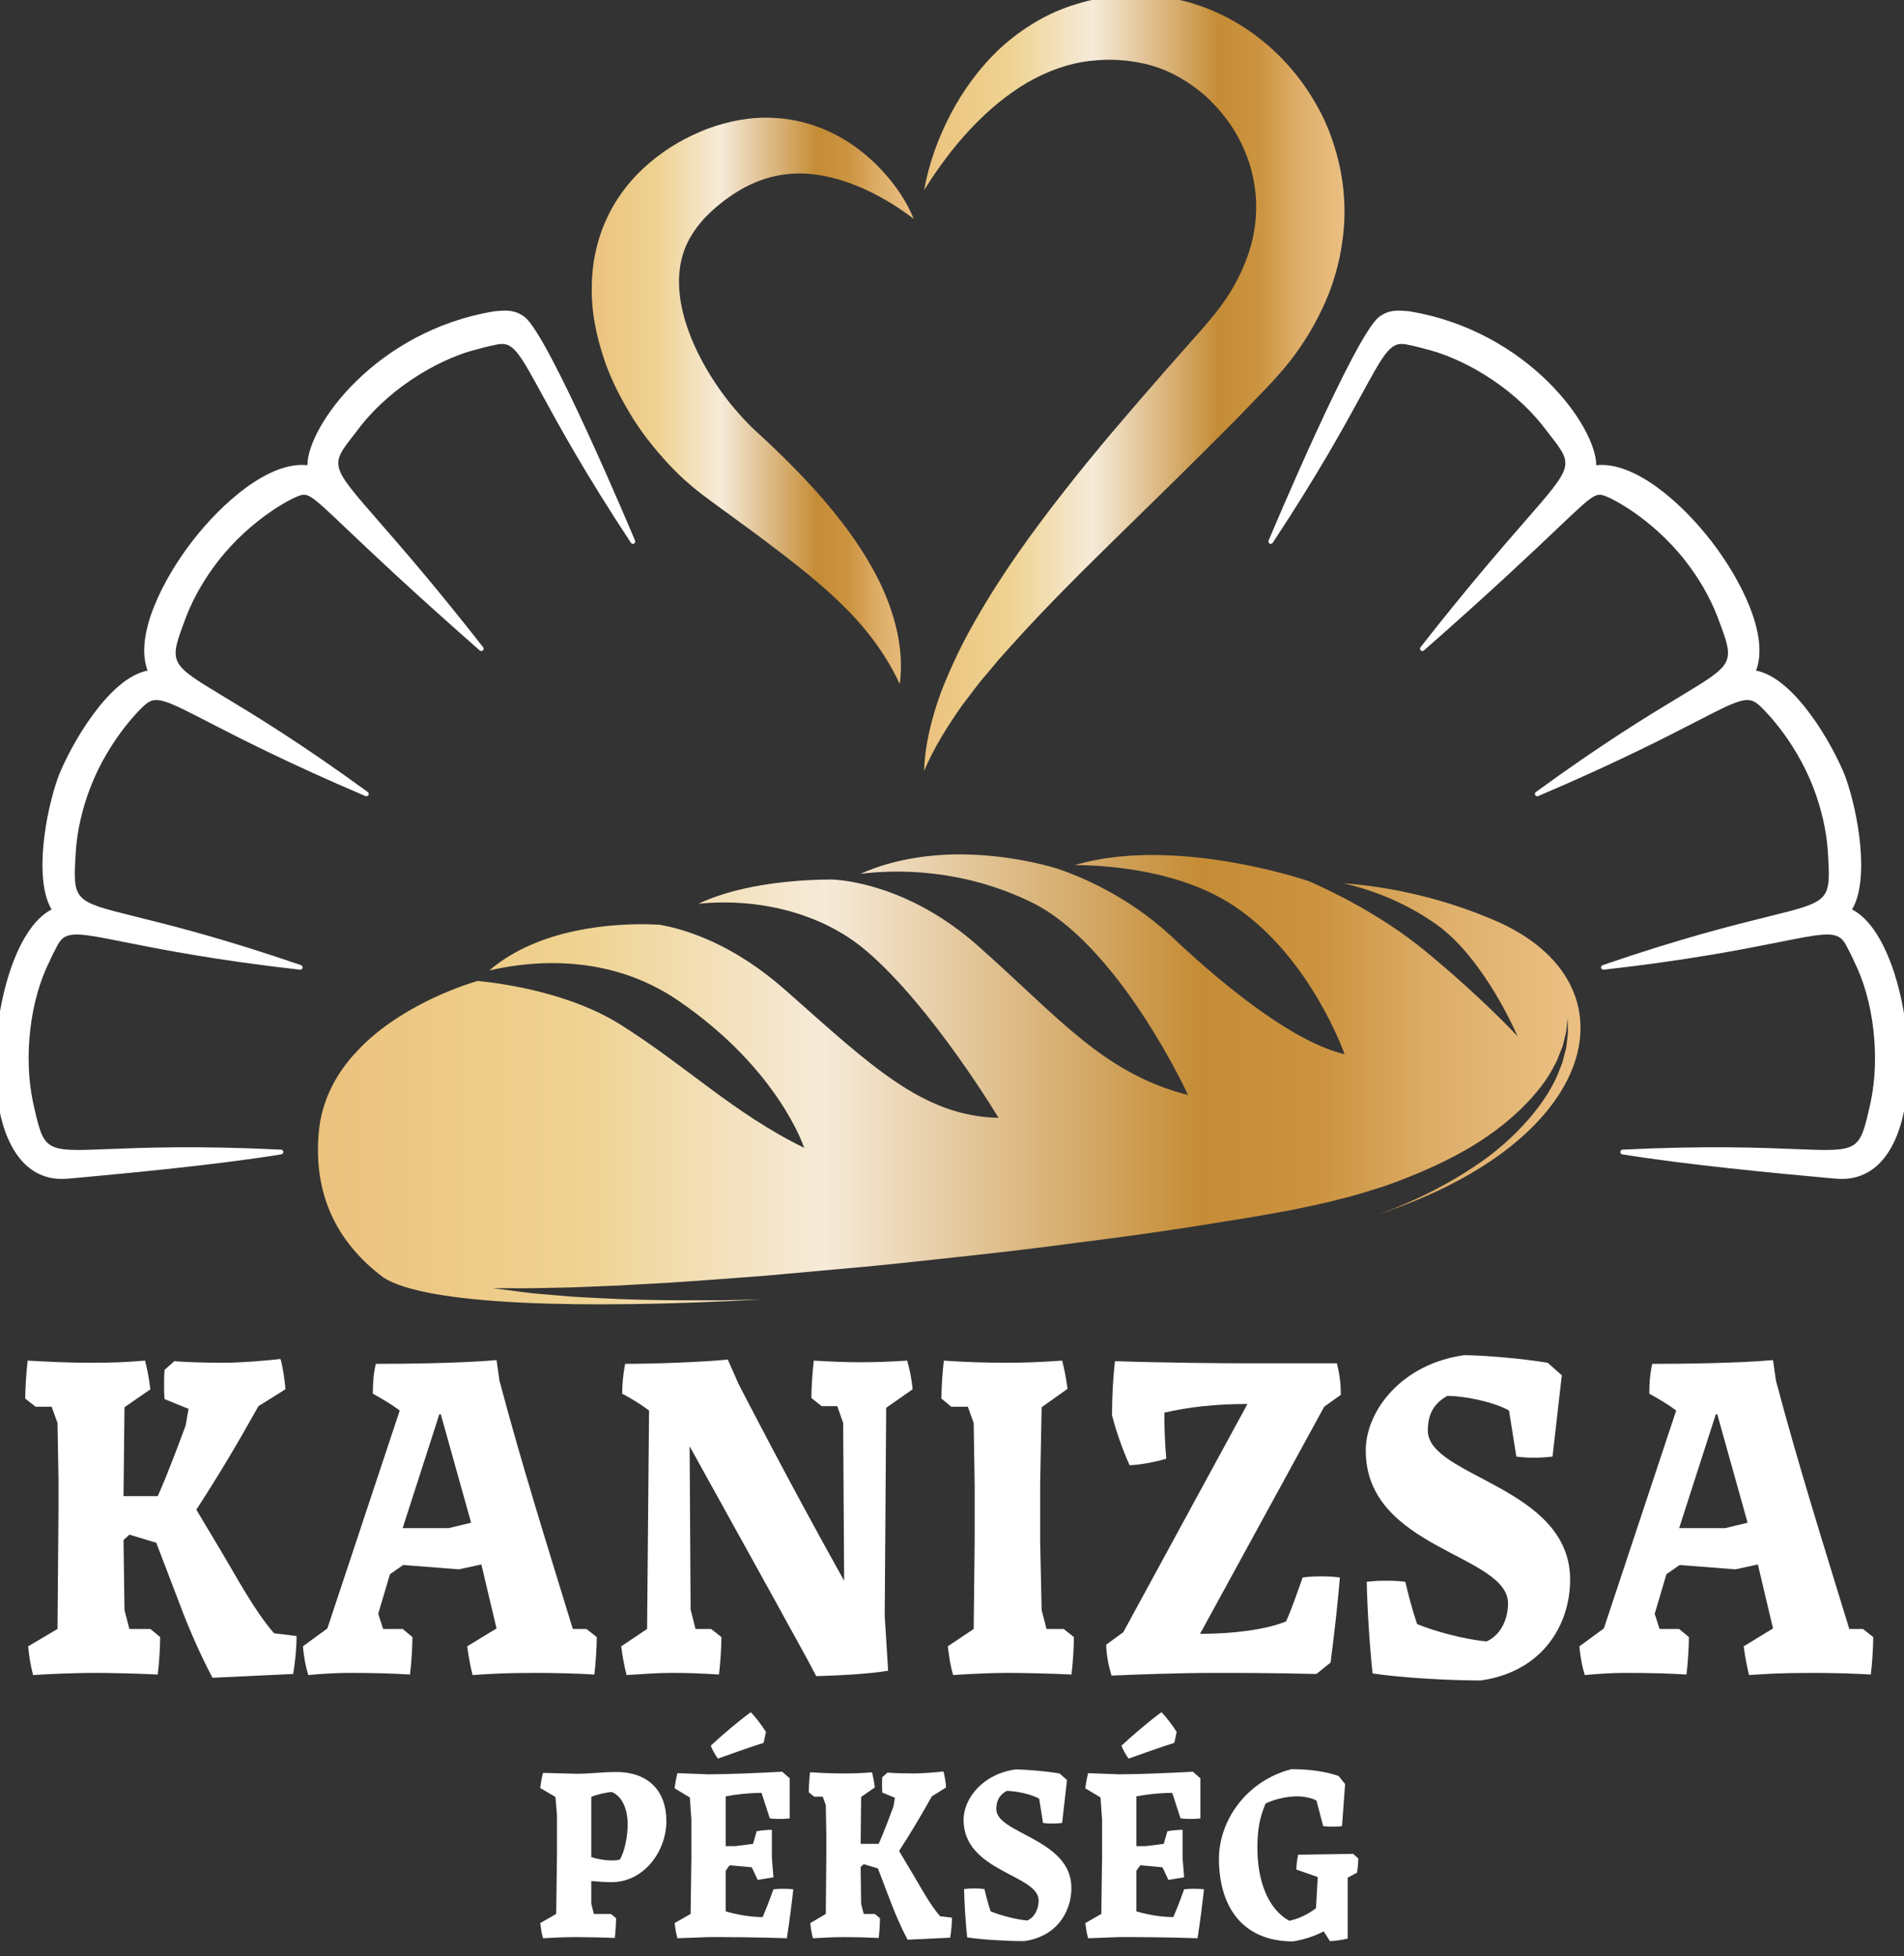 <?xml version="1.0" encoding="UTF-8" standalone="no"?>
<!DOCTYPE svg PUBLIC "-//W3C//DTD SVG 1.1//EN" "http://www.w3.org/Graphics/SVG/1.1/DTD/svg11.dtd">
<svg width="100%" height="100%" viewBox="0 0 73 75" version="1.1" xmlns="http://www.w3.org/2000/svg" xmlns:xlink="http://www.w3.org/1999/xlink" xml:space="preserve" xmlns:serif="http://www.serif.com/" style="fill-rule:evenodd;clip-rule:evenodd;stroke-linejoin:round;stroke-miterlimit:2;">
    <rect x="0" y="0" width="73" height="75" fill="#333333" stroke="none"/>
    <g transform="matrix(0.75,0,0,0.75,0,0)">
        <g id="logo" transform="matrix(1,0,0,1,-927.184,-24.081)">
            <g transform="matrix(0.099,0,0,0.099,975.847,73.581)">
                <g id="logo1" serif:id="logo">
                    <g transform="matrix(1,0,0,1,-494,-502.5)">
                        <g transform="matrix(4.167,0,0,4.167,-364.166,-362.276)">
                            <path d="M132.865,217.121C138.42,211.658 146.334,209.321 147.186,209.08C151.018,209.471 158.854,210.707 164.902,214.515C173.134,219.694 178.88,225.473 187.633,229.762C187.633,229.762 184.521,220.031 171.97,211.48C163.331,205.593 153.749,206.59 148.613,207.784C154.847,202.439 164.198,201.972 168.402,202.066C168.921,202.077 169.359,202.098 169.705,202.117C173.286,202.749 179.007,204.653 185.324,210.231C195.885,219.557 202.288,225.836 211.719,226.046C211.719,226.046 203.525,212.352 195.36,205.373C189.684,200.52 181.702,198.788 174.54,199.52C180.044,196.907 187.448,196.529 190.998,196.513C192.206,196.55 200.508,197.075 209.13,204.698C219.187,213.59 224.665,220.524 235.201,223.216C235.201,223.216 226.654,204.6 215.748,199.308C207.218,195.168 199.154,195.257 194.618,195.805C199.008,193.86 203.683,193.323 207.781,193.416C213.004,193.533 217.274,194.651 218.814,195.105C221.158,195.87 227.549,198.304 233.192,203.609C240.612,210.585 248.594,216.718 254.599,218.161C254.599,218.161 250.482,206.317 241.131,199.947C234.602,195.499 225.857,194.763 221.173,194.724C224.582,193.724 228.271,193.407 231.851,193.488C240.404,193.679 248.308,196.108 250.168,196.717C252.724,197.83 259.077,200.832 264.605,205.382C271.708,211.231 276.028,215.926 276.028,215.926C276.028,215.926 271.962,206.298 265.929,202.042C261.851,199.168 257.665,197.717 254.475,196.982C260.583,197.416 267.251,198.994 273.412,201.669C291.14,209.474 286.255,228.96 258.786,237.995C259.441,237.754 260.099,237.512 260.739,237.274C264.388,235.801 267.684,234.069 270.527,232.175C273.397,230.318 275.728,228.172 277.535,226.067C279.344,223.958 280.621,221.844 281.299,219.933C281.392,219.699 281.495,219.48 281.568,219.253C281.631,219.019 281.692,218.795 281.752,218.576C281.866,218.138 281.977,217.732 282.064,217.35C282.149,216.557 282.258,215.897 282.279,215.352C282.251,214.261 282.235,213.678 282.235,213.678C282.235,213.678 282.178,214.247 282.067,215.315C281.98,215.839 281.787,216.466 281.61,217.201C281.47,217.552 281.319,217.928 281.158,218.331C281.079,218.531 280.999,218.738 280.917,218.949C280.822,219.156 280.697,219.357 280.586,219.57C279.747,221.301 278.297,223.146 276.412,224.99C274.503,226.815 272.112,228.634 269.251,230.225C266.395,231.823 263.121,233.249 259.553,234.507C257.741,235.072 255.888,235.682 253.961,236.13C252.1,236.645 249.937,237.058 247.956,237.484C245.872,237.845 243.769,238.256 241.614,238.592C239.457,238.917 237.29,239.305 235.085,239.63C230.686,240.311 226.197,240.93 221.694,241.486C217.204,242.095 212.695,242.636 208.249,243.116C203.802,243.592 199.43,244.095 195.182,244.491C190.934,244.875 186.826,245.246 182.931,245.598C179.026,245.889 175.337,246.188 171.922,246.404C170.217,246.539 168.577,246.582 167.021,246.684C165.463,246.782 163.984,246.866 162.592,246.906C161.2,246.961 159.897,247.011 158.692,247.059C157.486,247.085 156.379,247.106 155.378,247.127C153.377,247.187 151.786,247.148 150.709,247.154C149.629,247.15 149.054,247.15 149.054,247.15C149.054,247.15 149.63,247.225 150.71,247.365C151.793,247.488 153.372,247.766 155.397,247.904C156.41,247.992 157.532,248.089 158.753,248.192C159.974,248.281 161.29,248.33 162.7,248.405C165.519,248.558 168.694,248.633 172.154,248.653C173.883,248.653 175.684,248.653 177.548,248.651C179.14,248.615 180.786,248.579 182.465,248.54C160.046,249.784 140.793,249.262 135.487,245.827C129.524,241.342 126.823,235.33 127.479,227.871C127.817,224.028 129.492,220.872 131.734,218.315L132.865,217.121Z" style="fill:url(#_Linear1);"/>
                        </g>
                        <g transform="matrix(4.167,0,0,4.167,-364.166,-362.276)">
                            <path d="M201.204,114.648C197.545,111.867 193.499,109.905 189.622,109.257C185.725,108.591 182.269,109.463 179.253,111.348C177.741,112.288 176.26,113.511 175.144,114.725C174.039,115.983 173.211,117.281 172.732,118.668C171.772,121.408 171.978,124.678 173.146,128.088C174.297,131.477 176.298,134.872 178.711,137.829C179.325,138.557 179.956,139.271 180.606,139.94C180.926,140.285 181.264,140.59 181.596,140.912L182.856,142.071C184.53,143.639 186.185,145.268 187.783,146.963C190.973,150.366 194.002,154.103 196.331,158.386C198.632,162.64 200.11,167.617 199.481,172.295C197.485,168.041 194.775,164.763 191.703,161.846C188.621,158.935 185.184,156.359 181.711,153.741L176.398,149.859L175.062,148.867C174.542,148.456 174.009,148.049 173.519,147.616C172.506,146.771 171.585,145.855 170.703,144.906C168.959,142.999 167.348,140.977 166.023,138.736C164.69,136.506 163.489,134.147 162.683,131.555C161.862,128.983 161.272,126.219 161.312,123.3C161.301,120.406 161.887,117.351 163.177,114.602C164.442,111.838 166.378,109.466 168.544,107.655C170.721,105.812 173.031,104.521 175.572,103.524C178.126,102.575 180.918,102.001 183.687,102.14C186.452,102.237 189.12,102.994 191.418,104.175C193.728,105.357 195.693,106.936 197.331,108.716C198.962,110.493 200.328,112.477 201.204,114.648Z" style="fill:url(#_Linear2);"/>
                        </g>
                        <g transform="matrix(4.167,0,0,4.167,-364.166,-362.276)">
                            <path d="M202.497,111.104C203.069,107.883 204.193,104.731 205.747,101.748C207.3,98.763 209.343,95.941 211.944,93.504C214.564,91.113 217.781,89.101 221.398,88.038C223.191,87.472 225.067,87.132 226.941,87.018C227.884,86.927 228.815,86.947 229.754,86.951C230.701,86.986 231.716,87.057 232.671,87.239C240.488,88.512 247.243,93.651 251.087,100.484C252.077,102.184 252.849,104.022 253.413,105.926C253.989,107.825 254.378,109.797 254.514,111.792C254.67,113.784 254.582,115.798 254.274,117.76C254,119.732 253.478,121.649 252.814,123.487C251.42,127.141 249.407,130.454 247.023,133.292C246.423,133.961 245.767,134.723 245.206,135.305L243.525,137.054C242.401,138.22 241.294,139.385 240.149,140.519C235.613,145.087 231.044,149.548 226.499,153.987C221.96,158.431 217.474,162.877 213.28,167.551L211.704,169.308L210.201,171.113C209.148,172.299 208.277,173.575 207.287,174.818C205.492,177.383 203.774,180.038 202.497,183.053C202.596,179.784 203.433,176.506 204.565,173.37C205.764,170.274 207.206,167.245 208.859,164.388C212.134,158.622 216.007,153.304 220.018,148.188C224.033,143.067 228.264,138.188 232.474,133.367L235.645,129.778L237.227,127.99C237.753,127.394 238.113,126.914 238.568,126.375C240.275,124.272 241.573,121.988 242.446,119.642C244.227,114.977 244.025,109.887 241.846,105.395C240.794,103.139 239.2,101.122 237.343,99.408C235.438,97.762 233.233,96.41 230.836,95.71C230.233,95.509 229.647,95.403 229.002,95.267C228.342,95.169 227.673,95.042 227.01,95.013C225.676,94.888 224.346,94.936 223.016,95.092C220.352,95.397 217.717,96.361 215.215,97.811C210.213,100.777 205.906,105.599 202.497,111.104Z" style="fill:url(#_Linear3);"/>
                        </g>
                        <g transform="matrix(4.167,0,0,4.167,-364.166,-362.276)">
                            <path d="M95.607,233.613C94.838,233.613 94.084,233.509 93.215,233.17C89.631,231.782 87.513,226.985 87.404,220.009C87.281,212.146 89.906,202.505 94.377,200.226C92.188,196.597 93.557,188.318 95.229,183.713C96.796,179.754 101.489,171.544 106.271,170.63C104.611,166.251 108.177,159.299 111.823,154.578C115.473,149.855 121.327,144.662 126.073,145.182C126.097,140.341 134.577,128.502 149.273,126.106L149.529,126.085C150.682,125.988 151.769,125.895 152.986,126.81C155.962,129.051 166.242,153.484 166.677,154.522C166.736,154.661 166.679,154.822 166.545,154.893C166.413,154.963 166.247,154.922 166.164,154.796C160.477,146.177 157.258,140.282 155.128,136.381C152.519,131.602 151.635,129.984 149.981,130.171C149.965,130.174 149.946,130.174 149.929,130.171C149.872,130.176 149.747,130.194 149.636,130.21C149.592,130.216 148.117,130.521 147.324,130.761C142.974,131.777 136.761,135.139 132.644,140.369C132.359,140.743 132.09,141.089 131.841,141.409C128.881,145.21 128.881,145.21 134.896,152.111C137.72,155.349 141.987,160.245 147.85,167.734C147.943,167.853 147.931,168.023 147.821,168.127C147.711,168.232 147.54,168.234 147.427,168.133C138.892,160.632 133.865,155.852 130.86,152.996C126.223,148.586 126.11,148.515 124.737,149.094C124.72,149.101 124.703,149.107 124.686,149.11C124.636,149.129 124.535,149.176 124.441,149.22L124.373,149.252C124.322,149.275 119.295,151.598 115.042,157.017C113.342,159.204 112.011,161.509 111.086,163.866L110.962,164.199C108.886,169.734 108.886,169.734 115.708,173.85C119.466,176.118 125.144,179.546 133.554,185.673C133.674,185.761 133.71,185.924 133.636,186.053C133.562,186.184 133.401,186.236 133.267,186.178C123.604,182.055 117.673,179 113.748,176.979C108.711,174.384 107.355,173.686 106.074,174.768C106.061,174.779 106.045,174.79 106.03,174.799C105.984,174.834 105.887,174.922 105.803,174.998C105.732,175.062 101.57,178.875 99.145,185.196C98.164,187.785 97.572,190.381 97.383,192.907L97.369,193.139C97.009,199.188 97.009,199.188 104.777,201.111C109.034,202.165 115.466,203.756 125.28,207.124C125.421,207.172 125.503,207.32 125.47,207.465C125.437,207.61 125.305,207.704 125.152,207.691C114.549,206.492 107.836,205.154 103.395,204.268C98.087,203.209 96.301,202.854 95.373,204.241C95.363,204.258 95.351,204.271 95.338,204.285C95.304,204.331 95.238,204.441 95.179,204.534C95.157,204.57 94.445,205.896 94.12,206.658C91.702,211.444 90.88,218.439 92.065,224.082L92.126,224.351C93.453,230.235 93.449,230.238 101.391,229.918C105.776,229.742 112.403,229.477 122.813,229.988C122.963,229.995 123.083,230.114 123.091,230.264C123.099,230.412 122.994,230.545 122.846,230.569C114.704,231.889 103.789,232.902 97.924,233.446L97.331,233.501C96.718,233.56 96.159,233.613 95.607,233.613Z" style="fill:#fff;fill-rule:nonzero;"/>
                        </g>
                        <g transform="matrix(4.167,0,0,4.167,-364.166,-362.276)">
                            <path d="M314.529,233.501L313.937,233.446C308.071,232.902 297.156,231.889 289.016,230.569C288.867,230.545 288.762,230.412 288.771,230.264C288.778,230.114 288.898,229.995 289.048,229.988C299.457,229.477 306.084,229.742 310.471,229.918C318.411,230.238 318.407,230.235 319.734,224.351L319.796,224.082C320.981,218.439 320.158,211.444 317.74,206.658C317.415,205.896 316.703,204.57 316.682,204.534C316.623,204.441 316.557,204.331 316.523,204.285C316.51,204.271 316.497,204.258 316.487,204.241C315.559,202.854 313.773,203.209 308.467,204.268C304.024,205.154 297.312,206.492 286.709,207.691C286.556,207.704 286.424,207.61 286.391,207.465C286.357,207.32 286.44,207.172 286.581,207.124C296.396,203.756 302.827,202.165 307.084,201.111C314.852,199.188 314.852,199.188 314.491,193.139L314.478,192.907C314.288,190.381 313.696,187.785 312.716,185.196C310.291,178.875 306.129,175.062 306.059,174.998C305.974,174.922 305.877,174.834 305.831,174.799C305.815,174.79 305.801,174.779 305.787,174.768C304.506,173.686 303.15,174.384 298.112,176.979C294.188,179 288.257,182.055 278.594,186.178C278.46,186.236 278.299,186.184 278.225,186.053C278.151,185.924 278.187,185.761 278.307,185.673C286.717,179.546 292.396,176.118 296.153,173.85C302.976,169.734 302.976,169.734 300.898,164.199L300.774,163.866C299.85,161.509 298.519,159.204 296.819,157.017C292.565,151.598 287.539,149.275 287.487,149.252L287.42,149.22C287.325,149.176 287.225,149.129 287.175,149.11C287.157,149.107 287.141,149.101 287.124,149.094C285.751,148.515 285.638,148.586 281,152.996C277.996,155.852 272.969,160.632 264.435,168.133C264.321,168.234 264.15,168.232 264.04,168.127C263.931,168.023 263.918,167.853 264.011,167.734C269.874,160.245 274.142,155.349 276.965,152.111C282.98,145.21 282.98,145.21 280.02,141.409C279.771,141.089 279.501,140.743 279.217,140.369C275.1,135.139 268.887,131.777 264.536,130.761C263.743,130.521 262.27,130.216 262.226,130.21C262.114,130.194 261.988,130.176 261.932,130.171C261.914,130.174 261.897,130.174 261.88,130.171C260.226,129.984 259.342,131.602 256.733,136.381C254.603,140.282 251.384,146.177 245.697,154.796C245.614,154.922 245.448,154.963 245.315,154.893C245.183,154.822 245.125,154.661 245.184,154.522C245.619,153.484 255.898,129.051 258.875,126.81C260.092,125.895 261.18,125.988 262.332,126.085L262.588,126.106C277.283,128.502 285.765,140.341 285.788,145.182C290.533,144.662 296.389,149.855 300.038,154.578C303.684,159.299 307.25,166.251 305.59,170.63C310.371,171.544 315.065,179.754 316.631,183.713C318.303,188.318 319.673,196.597 317.483,200.226C321.954,202.505 324.579,212.146 324.456,220.009C324.348,226.985 322.23,231.782 318.646,233.17C317.776,233.509 317.022,233.613 316.254,233.613C315.701,233.613 315.142,233.56 314.529,233.501Z" style="fill:#fff;fill-rule:nonzero;"/>
                        </g>
                        <g transform="matrix(4.167,0,0,4.167,-364.166,-362.276)">
                            <path d="M91.472,291.527L95.108,289.377L95.229,275.002L95.229,270.703L95.108,263.852L94.38,261.837L92.381,261.837L91.108,260.828C91.108,259.755 91.23,257.537 91.412,256.126C93.653,256.261 96.682,256.395 98.863,256.395C102.317,256.395 103.347,256.327 105.953,256.126C106.255,257.269 106.437,258.277 106.619,259.686L103.408,261.904L103.287,272.919L107.528,272.919C108.8,270.099 110.012,266.739 110.982,264.188L111.345,262.105L108.376,260.897C108.315,260.358 108.315,259.552 108.315,259.083C108.315,258.611 108.315,257.805 108.376,257.269L109.588,256.194C110.921,256.327 113.89,256.395 115.768,256.395C117.646,256.395 121.099,256.126 122.735,255.925C122.978,256.597 123.341,258.947 123.341,259.686L120.009,261.769C117.222,266.739 115.343,269.897 112.314,274.599L115.405,279.771C117.282,282.929 119.585,287.228 121.948,289.915L124.734,290.251C124.734,291.661 124.553,293.61 124.311,294.953L114.314,295.423C112.981,292.938 111.405,289.377 110.376,286.623L107.346,278.696L104.014,277.69L103.287,278.361L103.408,287.027L104.014,289.377L106.619,289.377L107.831,290.384C107.831,291.459 107.71,293.676 107.528,295.02C104.68,294.886 101.651,294.819 99.53,294.819C97.41,294.819 94.078,294.953 92.078,295.087C91.775,293.878 91.593,292.87 91.472,291.527Z" style="fill:#fff;fill-rule:nonzero;"/>
                        </g>
                        <g transform="matrix(4.167,0,0,4.167,-364.166,-362.276)">
                            <path d="M143.574,276.883L146.361,276.211L142.605,262.777L142.423,262.777L137.879,276.883L143.574,276.883ZM125.519,291.527L128.548,289.311L137.516,262.307C136.425,261.501 135.274,260.828 134.183,260.225C134.183,259.014 134.244,257.873 134.547,256.529C137.879,256.529 145.149,256.462 149.512,256.059L149.876,258.611C152.602,268.889 155.692,278.696 158.963,289.377L160.66,289.377L161.932,290.384C161.932,291.459 161.811,293.676 161.629,295.02C159.569,294.886 156.479,294.819 154.48,294.819C150.118,294.819 148.724,294.953 146.543,295.087C146.24,293.878 146.059,292.87 145.877,291.527L149.512,289.311L147.633,281.384L144.846,281.988L137.94,281.45L136.304,282.593L134.85,287.496L135.456,289.377L137.879,289.377L139.09,290.384C139.09,291.459 138.969,293.676 138.788,295.02C136.546,294.886 134.547,294.819 130.972,294.819C129.821,294.819 127.458,294.953 126.186,295.087C125.822,293.878 125.641,292.87 125.519,291.527Z" style="fill:#fff;fill-rule:nonzero;"/>
                        </g>
                        <g transform="matrix(4.167,0,0,4.167,-364.166,-362.276)">
                            <path d="M164.959,291.527L168.169,289.377L168.412,262.307C167.321,261.501 166.231,260.828 165.08,260.225C165.08,259.014 165.201,257.873 165.443,256.529C168.714,256.529 175.016,256.327 178.166,255.991L179.5,259.014C179.5,259.014 185.739,271.172 192.586,283.4L192.465,263.852L191.737,261.769L189.799,261.769L188.526,260.761C188.526,259.686 188.648,257.537 188.829,256.126C191.071,256.261 192.647,256.327 194.706,256.327C196.706,256.327 198.16,256.261 200.401,256.126C200.704,257.269 200.947,258.277 201.068,259.686L197.796,261.97L197.614,287.765L198.039,294.55C195.676,294.953 191.737,295.154 189.132,295.222C187.92,292.87 186.043,289.579 184.225,286.22L173.44,266.739L173.561,286.959L174.168,289.377L176.106,289.377L177.378,290.384C177.378,291.459 177.257,293.676 177.076,295.02C174.895,294.886 173.319,294.819 171.32,294.819C169.32,294.819 167.867,294.953 165.625,295.087C165.322,293.878 165.14,292.87 164.959,291.527Z" style="fill:#fff;fill-rule:nonzero;"/>
                        </g>
                        <g transform="matrix(4.167,0,0,4.167,-364.166,-362.276)">
                            <path d="M205.428,291.527L208.639,289.377L208.76,278.494L208.76,271.508L208.639,263.852L207.911,261.837L205.852,261.837L204.64,260.828C204.64,259.755 204.761,257.537 204.942,256.126C207.608,256.327 210.577,256.395 212.638,256.395C214.697,256.395 216.817,256.327 219.605,256.126C219.907,257.335 220.089,258.277 220.271,259.619L217.06,261.904L216.878,271.375L216.878,278.494L217.06,287.027L217.665,289.377L219.786,289.377L221.059,290.384C221.059,291.459 220.938,293.676 220.756,295.02C217.907,294.886 214.818,294.819 212.759,294.819C210.698,294.819 208.032,294.953 206.094,295.087C205.731,293.878 205.609,292.87 205.428,291.527Z" style="fill:#fff;fill-rule:nonzero;"/>
                        </g>
                        <g transform="matrix(4.167,0,0,4.167,-364.166,-362.276)">
                            <path d="M225.055,291.325L227.176,289.78L242.565,261.501C238.445,261.501 235.173,261.904 232.264,262.574C232.264,264.321 232.324,266.269 232.506,268.284C231.113,268.688 229.417,269.024 227.963,269.091C227.115,267.209 226.387,265.196 225.781,262.91C225.781,260.626 225.902,258.342 226.145,256.194C231.961,256.395 239.475,256.462 242.928,256.462L253.651,256.462C253.955,257.671 254.137,258.947 254.137,260.358L252.077,261.837L236.688,289.983C240.808,289.983 244.928,289.445 247.351,288.437C248.078,286.824 248.805,284.675 249.41,282.996C250.44,282.862 251.168,282.862 251.652,282.862C252.198,282.862 252.985,282.862 254.016,282.996C253.773,286.153 253.288,290.251 252.864,293.542L251.107,294.953C245.533,294.819 241.05,294.819 238.445,294.819C234.203,294.819 228.69,295.02 225.721,295.154C225.357,293.946 225.115,292.803 225.055,291.325Z" style="fill:#fff;fill-rule:nonzero;"/>
                        </g>
                        <g transform="matrix(4.167,0,0,4.167,-364.166,-362.276)">
                            <path d="M257.345,283.533C258.496,283.4 259.161,283.4 259.769,283.4C260.315,283.4 261.04,283.4 262.131,283.533C262.495,285.145 262.98,286.959 263.586,288.773C265.707,289.647 269.342,290.654 272.19,290.922C273.886,290.184 274.855,288.236 274.855,286.22C274.855,280.107 257.224,279.502 257.224,267.277C257.224,262.307 261.708,256.529 269.402,255.454C271.705,255.454 276.611,255.858 279.763,256.395L281.52,257.94L280.368,268.016C279.278,268.151 278.611,268.151 278.066,268.151C277.582,268.151 276.914,268.151 275.885,268.016L274.976,262.307C272.916,261.164 269.28,260.493 267.342,260.493C265.647,261.433 264.918,262.777 264.918,264.792C264.918,270.569 282.549,271.71 282.549,283.265C282.549,288.907 279.097,294.684 271.463,295.759C267.524,295.759 261.587,295.423 258.071,294.886C257.709,291.527 257.405,286.824 257.345,283.533Z" style="fill:#fff;fill-rule:nonzero;"/>
                        </g>
                        <g transform="matrix(4.167,0,0,4.167,-364.166,-362.276)">
                            <path d="M301.754,276.883L304.541,276.211L300.784,262.777L300.603,262.777L296.059,276.883L301.754,276.883ZM283.698,291.527L286.729,289.311L295.694,262.307C294.605,261.501 293.453,260.828 292.363,260.225C292.363,259.014 292.424,257.873 292.727,256.529C296.059,256.529 303.328,256.462 307.691,256.059L308.055,258.611C310.781,268.889 313.871,278.696 317.144,289.377L318.839,289.377L320.111,290.384C320.111,291.459 319.99,293.676 319.809,295.02C317.749,294.886 314.658,294.819 312.659,294.819C308.297,294.819 306.903,294.953 304.723,295.087C304.42,293.878 304.238,292.87 304.057,291.527L307.691,289.311L305.814,281.384L303.025,281.988L296.119,281.45L294.483,282.593L293.029,287.496L293.635,289.377L296.059,289.377L297.27,290.384C297.27,291.459 297.148,293.676 296.967,295.02C294.726,294.886 292.727,294.819 289.151,294.819C288,294.819 285.638,294.953 284.365,295.087C284.001,293.878 283.819,292.87 283.698,291.527Z" style="fill:#fff;fill-rule:nonzero;"/>
                        </g>
                        <g transform="matrix(4.167,0,0,4.167,-364.166,-362.276)">
                            <path d="M163.684,318.057C164.067,318.057 164.355,318.057 164.802,317.95C165.41,316.887 165.762,315.042 165.762,313.554C165.762,312.064 165.282,310.221 163.812,309.582C163.108,309.618 161.861,309.902 161.254,310.186L161.254,317.63C161.861,317.878 163.044,318.057 163.684,318.057ZM154.923,325.82L156.906,324.685L157.002,317.312L157.002,312.455L156.81,310.186L154.923,309.087C155.02,308.307 155.115,307.776 155.275,307.207L159.304,307.314C160.71,307.349 162.628,307.101 164.163,307.101C168.319,307.03 170.558,309.441 170.558,313.198C170.558,316.887 167.808,320.75 163.748,320.75C163.108,320.75 161.989,320.68 161.254,320.609L161.254,323.445L161.573,324.685L163.684,324.685L164.323,325.217C164.323,325.784 164.259,326.954 164.163,327.663C162.692,327.593 160.359,327.557 159.24,327.557C158.089,327.557 156.33,327.628 155.275,327.698C155.084,327.062 155.02,326.529 154.923,325.82Z" style="fill:#fff;fill-rule:nonzero;"/>
                        </g>
                        <g transform="matrix(4.167,0,0,4.167,-364.166,-362.276)">
                            <path d="M182.898,302.138L182.61,303.486C181.011,303.981 178.582,304.867 176.951,305.436C176.631,305.045 176.247,304.336 176.055,303.839C177.462,302.528 179.413,300.861 181.011,299.691C181.619,300.294 182.418,301.358 182.898,302.138ZM171.58,325.82L173.562,324.685L173.658,317.595L173.658,313.022L173.466,310.257L171.58,309.122C171.676,308.377 171.772,307.846 171.931,307.242L175.8,307.385C178.261,307.385 182.258,307.207 184.912,307.066L185.839,307.881L185.839,312.844C185.263,312.915 184.848,312.915 184.592,312.915C184.336,312.915 183.953,312.915 183.377,312.844L182.354,309.689C180.788,309.689 179.221,309.866 177.91,310.115L177.91,316.283L179.093,316.283L181.299,316L181.747,314.44C182.322,314.333 183.058,314.262 183.633,314.262L183.633,317.772L183.825,320.147L181.875,320.467L181.139,318.906L178.389,318.658L177.91,319.332L177.91,324.366C179.093,324.721 180.819,325.075 182.482,325.075C182.994,323.905 183.377,322.878 183.825,321.637C184.368,321.566 184.752,321.566 185.04,321.566C185.295,321.566 185.711,321.566 186.286,321.637C186.063,323.622 185.839,325.43 185.487,327.698C181.523,327.557 177.782,327.557 175.832,327.557L171.931,327.698C171.74,327.062 171.676,326.529 171.58,325.82Z" style="fill:#fff;fill-rule:nonzero;"/>
                        </g>
                        <g transform="matrix(4.167,0,0,4.167,-364.166,-362.276)">
                            <path d="M188.395,325.82L190.314,324.685L190.378,317.099L190.378,314.83L190.314,311.214L189.93,310.151L188.875,310.151L188.203,309.618C188.203,309.051 188.267,307.881 188.363,307.137C189.546,307.207 191.145,307.279 192.295,307.279C194.118,307.279 194.661,307.242 196.036,307.137C196.196,307.739 196.292,308.271 196.388,309.016L194.693,310.186L194.63,316L196.867,316C197.539,314.511 198.179,312.738 198.69,311.391L198.882,310.292L197.315,309.654C197.283,309.37 197.283,308.946 197.283,308.696C197.283,308.448 197.283,308.024 197.315,307.739L197.954,307.172C198.658,307.242 200.225,307.279 201.216,307.279C202.207,307.279 204.029,307.137 204.892,307.03C205.02,307.385 205.212,308.625 205.212,309.016L203.454,310.115C201.982,312.738 200.991,314.404 199.394,316.887L201.023,319.615C202.015,321.281 203.23,323.551 204.477,324.97L205.947,325.147C205.947,325.892 205.852,326.918 205.724,327.628L200.448,327.876C199.744,326.565 198.913,324.685 198.37,323.232L196.772,319.049L195.013,318.517L194.63,318.871L194.693,323.445L195.013,324.685L196.388,324.685L197.027,325.217C197.027,325.784 196.963,326.954 196.867,327.663C195.365,327.593 193.766,327.557 192.647,327.557C191.528,327.557 189.77,327.628 188.714,327.698C188.555,327.062 188.459,326.529 188.395,325.82Z" style="fill:#fff;fill-rule:nonzero;"/>
                        </g>
                        <g transform="matrix(4.167,0,0,4.167,-364.166,-362.276)">
                            <path d="M207.449,321.602C208.056,321.53 208.408,321.53 208.728,321.53C209.016,321.53 209.399,321.53 209.975,321.602C210.166,322.451 210.422,323.409 210.741,324.366C211.86,324.828 213.778,325.36 215.281,325.501C216.176,325.112 216.689,324.083 216.689,323.02C216.689,319.793 207.385,319.474 207.385,313.022C207.385,310.399 209.75,307.349 213.811,306.782C215.025,306.782 217.614,306.995 219.278,307.279L220.205,308.094L219.597,313.412C219.023,313.483 218.67,313.483 218.383,313.483C218.127,313.483 217.774,313.483 217.232,313.412L216.752,310.399C215.666,309.795 213.747,309.441 212.725,309.441C211.828,309.937 211.445,310.647 211.445,311.71C211.445,314.759 220.748,315.362 220.748,321.46C220.748,324.437 218.926,327.487 214.898,328.053C212.819,328.053 209.687,327.876 207.832,327.593C207.641,325.82 207.481,323.338 207.449,321.602Z" style="fill:#fff;fill-rule:nonzero;"/>
                        </g>
                        <g transform="matrix(4.167,0,0,4.167,-364.166,-362.276)">
                            <path d="M233.791,302.138L233.503,303.486C231.904,303.981 229.475,304.867 227.845,305.436C227.524,305.045 227.141,304.336 226.948,303.839C228.357,302.528 230.307,300.861 231.904,299.691C232.512,300.294 233.312,301.358 233.791,302.138ZM222.473,325.82L224.455,324.685L224.551,317.595L224.551,313.022L224.358,310.257L222.473,309.122C222.568,308.377 222.664,307.846 222.824,307.242L226.692,307.385C229.155,307.385 233.151,307.207 235.805,307.066L236.732,307.881L236.732,312.844C236.157,312.915 235.741,312.915 235.485,312.915C235.23,312.915 234.846,312.915 234.271,312.844L233.247,309.689C231.681,309.689 230.114,309.866 228.803,310.115L228.803,316.283L229.986,316.283L232.192,316L232.64,314.44C233.215,314.333 233.951,314.262 234.526,314.262L234.526,317.772L234.718,320.147L232.768,320.467L232.032,318.906L229.283,318.658L228.803,319.332L228.803,324.366C229.986,324.721 231.713,325.075 233.375,325.075C233.887,323.905 234.271,322.878 234.718,321.637C235.262,321.566 235.646,321.566 235.934,321.566C236.19,321.566 236.604,321.566 237.18,321.637C236.956,323.622 236.732,325.43 236.381,327.698C232.417,327.557 228.675,327.557 226.725,327.557L222.824,327.698C222.633,327.062 222.568,326.529 222.473,325.82Z" style="fill:#fff;fill-rule:nonzero;"/>
                        </g>
                        <g transform="matrix(4.167,0,0,4.167,-364.166,-362.276)">
                            <path d="M239.032,317.843C239.032,313.163 242.39,308.2 248.016,306.747C250.382,306.747 252.332,307.066 253.866,307.597L254.666,308.59L254.282,313.802C253.771,313.872 253.452,313.872 253.164,313.872C252.908,313.872 252.46,313.872 251.948,313.802L251.118,310.647C250.574,310.292 249.392,310.115 248.784,310.115C247.568,310.115 246.065,310.399 244.819,311C244.084,312.702 243.796,314.227 243.796,316.531C243.796,320.397 245.012,324.048 247.76,325.536C248.848,325.288 249.935,324.828 251.054,323.977L251.277,320.112L248.624,319.191C248.624,318.623 248.72,317.913 248.848,317.347L255.657,317.24L256.297,317.808C256.297,318.34 256.232,319.049 256.137,319.58L254.986,320.183L254.986,327.735C254.538,327.876 253.26,328.053 252.78,328.053L252.013,326.848C250.766,327.487 249.519,327.876 248.208,328.088C241.814,328.088 239.032,323.622 239.032,317.843Z" style="fill:#fff;fill-rule:nonzero;"/>
                        </g>
                    </g>
                </g>
            </g>
        </g>
    </g>
    <defs>
        <linearGradient id="_Linear1" x1="0" y1="0" x2="1" y2="0" gradientUnits="userSpaceOnUse" gradientTransform="matrix(156.454,0,0,156.454,127.383,221.28)"><stop offset="0" style="stop-color:#ebc27e;stop-opacity:1"/><stop offset="0.2" style="stop-color:#efd290;stop-opacity:1"/><stop offset="0.4" style="stop-color:#f6ebd9;stop-opacity:1"/><stop offset="0.7" style="stop-color:#c58c36;stop-opacity:1"/><stop offset="0.8" style="stop-color:#cc9441;stop-opacity:1"/><stop offset="0.9" style="stop-color:#dfb06c;stop-opacity:1"/><stop offset="1" style="stop-color:#ebbf82;stop-opacity:1"/></linearGradient>
        <linearGradient id="_Linear2" x1="0" y1="0" x2="1" y2="0" gradientUnits="userSpaceOnUse" gradientTransform="matrix(39.894,0,0,39.894,161.31,137.207)"><stop offset="0" style="stop-color:#ebc27e;stop-opacity:1"/><stop offset="0.2" style="stop-color:#efd290;stop-opacity:1"/><stop offset="0.4" style="stop-color:#f6ebd9;stop-opacity:1"/><stop offset="0.7" style="stop-color:#c58c36;stop-opacity:1"/><stop offset="0.8" style="stop-color:#cc9441;stop-opacity:1"/><stop offset="0.9" style="stop-color:#dfb06c;stop-opacity:1"/><stop offset="1" style="stop-color:#ebbf82;stop-opacity:1"/></linearGradient>
        <linearGradient id="_Linear3" x1="0" y1="0" x2="1" y2="0" gradientUnits="userSpaceOnUse" gradientTransform="matrix(52.093,0,0,52.093,202.497,135)"><stop offset="0" style="stop-color:#ebc27e;stop-opacity:1"/><stop offset="0.2" style="stop-color:#efd290;stop-opacity:1"/><stop offset="0.4" style="stop-color:#f6ebd9;stop-opacity:1"/><stop offset="0.7" style="stop-color:#c58c36;stop-opacity:1"/><stop offset="0.8" style="stop-color:#cc9441;stop-opacity:1"/><stop offset="0.9" style="stop-color:#dfb06c;stop-opacity:1"/><stop offset="1" style="stop-color:#ebbf82;stop-opacity:1"/></linearGradient>
    </defs>
</svg>
